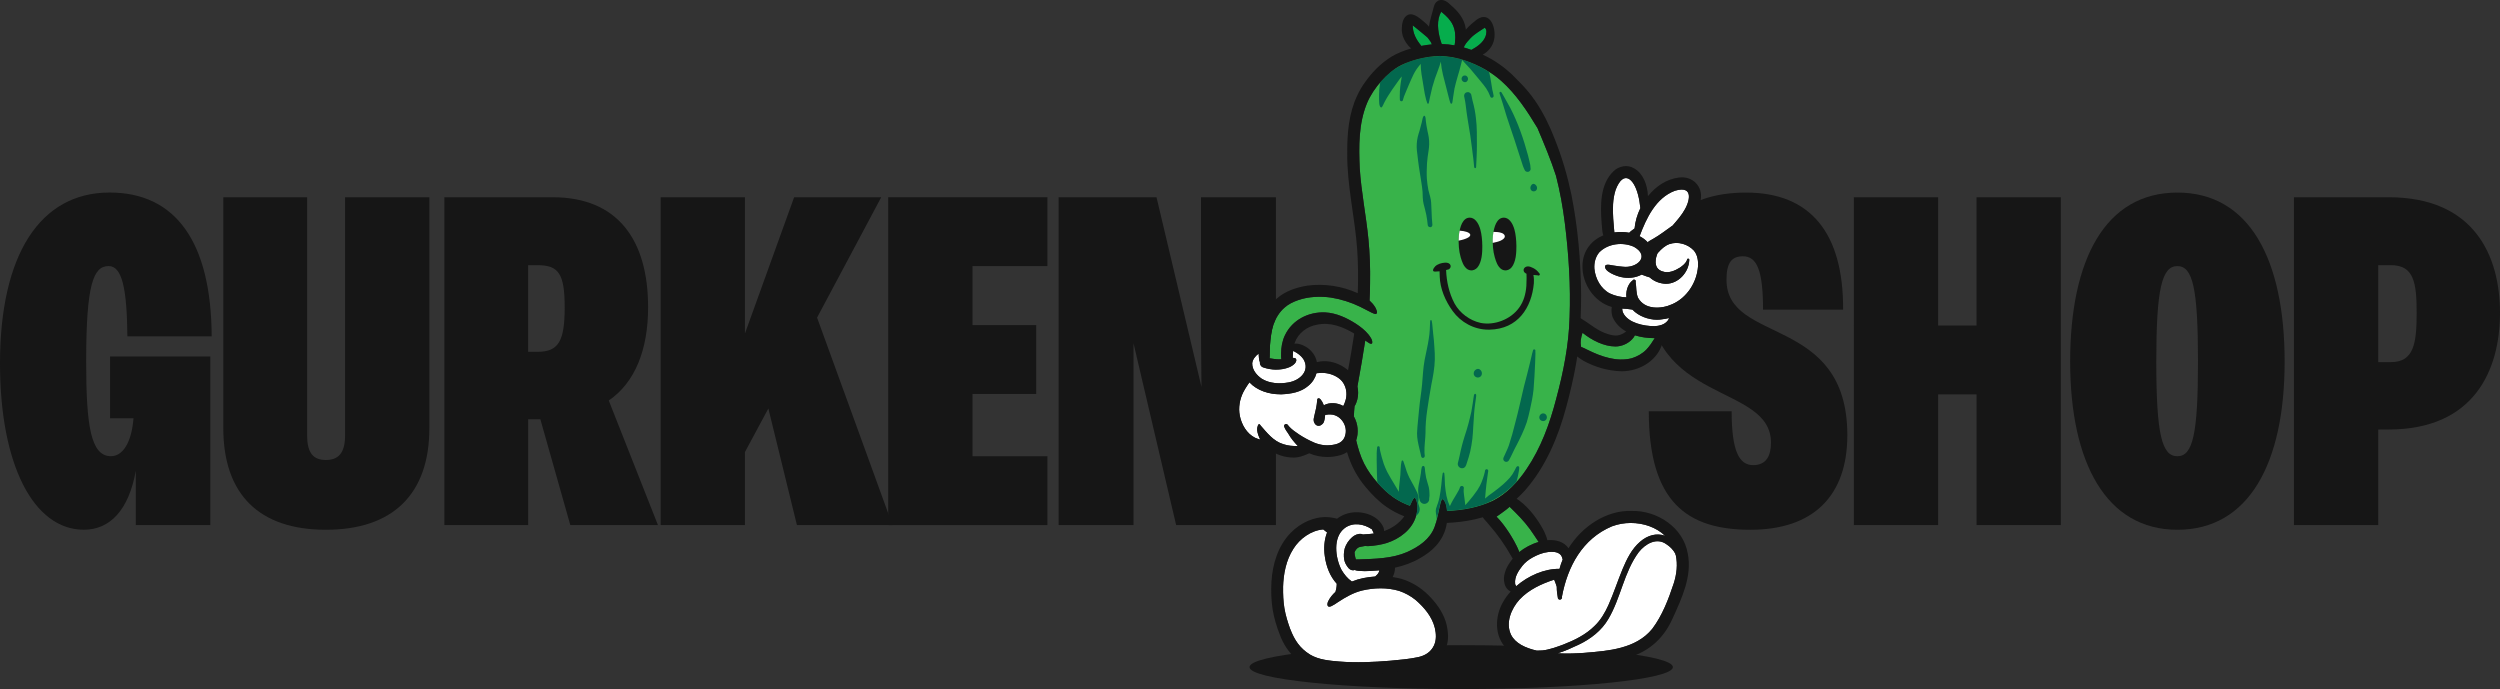 <svg viewBox="0 0 680.02 187.43" xmlns="http://www.w3.org/2000/svg" data-name="Layer 2" id="Layer_2">
  <rect x="0" y="0" width="680.02" height="187.43" fill="#333333" stroke="none"/>
  <defs>
    <style>
      .cls-1 {
        fill: #03684e;
      }

      .cls-2 {
        fill: #010101;
      }

      .cls-3 {
        fill: #e4d5d5;
      }

      .cls-4 {
        fill: #7cc243;
      }

      .cls-5 {
        fill: #fff;
      }

      .cls-6 {
        fill: #029448;
      }

      .cls-7 {
        fill: #7dc242;
      }

      .cls-8 {
        fill: #38b34a;
      }

      .cls-9 {
        fill: #06ad4c;
      }

      .cls-10 {
        fill: #161616;
      }
    </style>
  </defs>
  <g data-name="Layer 1" id="Layer_1-2">
    <g>
      <g>
        <path d="M29.94,113.78v-16.82h27.26v45.86h-20.26v-14.78c-1.91,10.7-7.01,16.05-14.14,16.05-13.63,0-22.8-17.58-22.8-45.22,0-29.68,10.95-46.5,29.81-46.5,17.84,0,27.64,13.25,27.77,39.11h-22.93c-.13-12.87-1.4-19.11-5.1-19.11-4.2,0-6.11,5.1-6.11,25.99,0,17.58,1.27,25.73,6.75,25.73,3.18,0,5.61-3.69,6.12-10.32h-6.37Z" class="cls-10"></path>
        <path d="M60.75,116.46v-62.8h22.8v64.84c0,4.84,1.78,6.62,5.09,6.62s5.22-1.78,5.22-6.62V53.65h22.93v62.8c0,17.96-9.94,27.65-28.15,27.65s-27.9-9.68-27.9-27.65Z" class="cls-10"></path>
        <path d="M155.13,142.83l-8.15-28.79h-3.31v28.79h-22.8V53.65h29.43c17.71,0,25.99,11.59,25.99,29.94,0,11.34-3.44,20.38-10.7,25.35l13.38,33.89h-23.82ZM143.66,72.13v23.57h2.55c5.73,0,7.39-2.93,7.39-12.1s-1.66-11.47-7.39-11.47h-2.55Z" class="cls-10"></path>
        <path d="M216.77,142.83l-7.77-31.72-6.37,11.85v19.87h-22.93V53.65h22.93v37.07l13.38-37.07h23.69l-17.45,32.74,20.51,56.43h-25.99Z" class="cls-10"></path>
        <path d="M284.91,72.38h-20.38v16.05h17.33v18.73h-17.33v16.94h20.38v18.73h-43.31V53.65h43.31v18.73Z" class="cls-10"></path>
        <path d="M326.68,53.65h20.38v89.17h-27.14l-11.59-49.43v49.43h-20.38V53.65h26.63l12.23,51.59-.13-14.39v-37.2Z" class="cls-10"></path>
      </g>
      <g>
        <path d="M448.47,111.87h22.55c0,10.83,2.04,14.65,5.86,14.65,3.57,0,4.84-2.55,4.84-6.11,0-16.31-33.5-10.19-33.5-42.04,0-16.56,9.3-25.99,26.75-25.99s26.49,10.96,26.37,31.85h-21.78c0-10.7-1.66-14.52-5.48-14.52-3.06,0-4.46,1.78-4.46,6.37,0,17.71,32.87,9.43,32.87,42.29,0,16.43-9.17,25.73-26.37,25.73s-27.64-7.52-27.64-32.23Z" class="cls-10"></path>
        <path d="M537.63,53.65h22.93v89.17h-22.93v-35.54h-10.44v35.54h-22.93V53.65h22.93v34.9h10.44v-34.9Z" class="cls-10"></path>
        <path d="M563.1,98.37c0-27.77,9.56-45.99,29.17-45.99s29.17,18.22,29.17,45.99-9.81,45.73-29.17,45.73-29.17-18.22-29.17-45.73ZM597.87,98.37c0-19.87-1.4-25.99-5.61-25.99s-5.73,6.12-5.73,25.99,1.53,25.73,5.73,25.73,5.61-5.99,5.61-25.73Z" class="cls-10"></path>
        <path d="M649.7,53.65c23.32,0,30.32,15.92,30.32,31.46s-7.01,31.72-30.32,31.72h-2.8v25.99h-22.93V53.65h25.73ZM650.34,98.5c6.25,0,7.01-5.1,7.01-13.38s-.76-12.99-7.01-12.99h-3.44v26.37h3.44Z" class="cls-10"></path>
      </g>
    </g>
    <g>
      <ellipse ry="5.97" rx="57.58" cy="181.46" cx="397.46" class="cls-10"></ellipse>
      <g>
        <g>
          <path d="M429.99,92.48c-.07.55-.05,1.11.05,1.66.02.08.03.16.05.24.6.19,1.16.51,1.73.78,3.65,1.81,7.91,3.34,12.02,2.29,1.49-.47,2.91-1.25,4-2.38.88-.94,1.59-2,2.26-3.1-.09,0-.18,0-.27,0-1.65,0-3.44-.23-5.12-.76-.1.2-.21.39-.34.56-1,1.37-2.65,2.25-4.33,2.44-.22.02-.43.03-.65.03-3.08,0-6.42-1.68-8.93-3.72-.22.64-.38,1.3-.47,1.97Z" class="cls-8"></path>
          <path d="M409.07,139.1c-.67.48-1.32.99-2.01,1.43,1.3,1.3,2.39,2.81,3.4,4.34.58.92,2.06,3.24,2.79,5.3,1.45-1.17,3.32-2.18,5.27-2.74-.78-1.16-1.53-2.34-2.35-3.48-1.62-2.23-3.57-4.18-5.54-6.09-.49.45-1.03.85-1.56,1.25Z" class="cls-8"></path>
          <path d="M398.41,12.37c-.1.18-.18.36-.26.54.7.2,1.39.42,2.07.67,1.58-.88,3.21-1.96,3.87-3.72.24-.68.44-1.85-.24-2.32-1.33.91-2.77,1.69-3.88,2.87-.57.61-1.14,1.22-1.56,1.95Z" class="cls-9"></path>
          <path d="M392.01,3.19c-1.29,2.32-.92,5.18-.23,7.64.11.39.24.77.38,1.15,1.17.02,2.34.15,3.49.35.05-.25.09-.5.12-.76.42-3.89-.73-6.02-3.76-8.38Z" class="cls-9"></path>
          <path d="M384.27,6.89c.02,2.13.92,3.83,2.23,5.45.03.05.06.1.1.15.96-.19,1.92-.33,2.89-.42-.13-.23-.25-.47-.34-.71-.26-.37-.54-.73-.79-1.09-1.16-1.36-2.7-2.29-4.09-3.38Z" class="cls-9"></path>
          <path d="M435.02,68.65c-1.02,1.2-1.42,2.84-1.32,4.39.25,2.74,1.74,5.51,4.25,6.8,1.39.65,2.92.99,4.45,1.04-.06-.52-.05-1.06.04-1.62.16-.96.54-1.89,1.21-2.61.13-.14.28-.24.42-.35.27-.52,1.07-.16.84.39.24,1.43.07,2.96.66,4.32,1.84,3.29,6.28,3.11,9.31,1.73,4-1.76,6.69-5.94,7-10.25.09-1.5-.11-3.16-1.13-4.34-1.63-1.76-4.33-2.55-6.63-1.77-1.24.43-2.21,1.36-3.08,2.32-.06.07-.12.14-.18.22-.06.14-.12.28-.17.42-.62,1.82-.61,3.83,1.53,4.49,1.64.6,3.4-.19,4.8-1.07.67-.49,1.37-1.02,1.76-1.77.13-.24.07-.67.46-.63.2.03.3.21.26.38,0,0,0,0,0,0-.13,3.32-2.95,6.45-6.35,6.45h-.03c-1.58-.05-3.22-.64-4.38-1.74-.57-.13-1.11-.36-1.66-.56-.18-.06-.36-.12-.54-.19-1.7.9-3.73,1.1-5.6.66-1.15-.23-4.96-1.59-4.26-3.16.48-.45,1.82.02,2.45.06.76.13,1.53.22,2.3.29,3.8.49,7.53-2.83,3.05-5.4-3.06-1.39-7.09-.93-9.49,1.51Z" class="cls-5"></path>
          <path d="M445.98,64.25c.83.42,1.59.97,2.23,1.67.19-.26.48-.41.76-.56.26-.15.52-.3.78-.44,1.73-1,3.33-2.21,4.95-3.38.08-.05.16-.1.25-.16.29-.34.59-.67.86-1,.65-.75,1.27-1.52,1.83-2.34,2-2.85,3.36-7.78-2.05-6.15-5.21,1.96-7.77,7.46-9.61,12.37Z" class="cls-5"></path>
          <path d="M439.46,51.67c-.83,2.53-.8,5.23-.65,7.85.06.98.17,1.95.24,2.92.04.26.06.52.06.78.71-.1,1.44-.14,2.17-.12.62.02,1.25.09,1.88.21.41-.46.96-.78,1.45-1.17.17-1.86.72-3.75,1.58-5.52-.14-1.22-.31-2.44-.63-3.62-1.15-4.44-3.96-6.93-6.11-1.34Z" class="cls-5"></path>
          <path d="M441.24,83.96c.04.43.09.85.28,1.19,1.33,2.72,5.67,3.58,8.44,3.58,1.32-.06,2.8-.38,3.65-1.48.19-.18.3-.44.37-.75-.6.15-1.21.27-1.83.34-.46.08-.94.12-1.42.12-2.44,0-5.05-1-6.69-2.73-.13-.02-.26-.04-.39-.07-.79-.13-1.6-.19-2.4-.22Z" class="cls-5"></path>
          <path d="M340.61,98.82c-.04,1.78,1.23,3.27,2.63,4.22,2.15,1.31,4.85,1.41,7.27.97,3.1-.53,5.93-3.18,4-6.36-.63-.9-1.52-1.57-2.49-2.06-.09-.04-.19-.08-.29-.12-.04.44-.06.89-.08,1.33-.01.18-.01.36-.01.54.34,0,.62.04.79.18.37.39.07,1-.23,1.34-.86.93-2.14,1.33-3.35,1.54-.55.09-1.11.14-1.67.14-1.24,0-2.49-.22-3.66-.63-.61-.24-.9-.87-.83-1.45-.06-.1-.1-.21-.13-.32-.12-.49-.15-1-.18-1.51,0-.15-.01-.31-.02-.46-.87.65-1.65,1.55-1.76,2.66Z" class="cls-5"></path>
          <path d="M338.19,106.65c-.99,1.97-1.38,4.24-.96,6.41.49,2.44,1.86,4.85,4.14,6.01.47.21.95.38,1.45.52-.1-.19-.19-.38-.28-.57-.35-.84-.69-1.76-.54-2.69.09-.28.16-1,.55-.94.13.02.25.13.27.27,1.82,2.05,3.48,4.31,6.23,5.15,1.29.44,2.63.55,3.97.51-.98-1.03-1.9-2.12-2.59-3.36-.44-.61-.87-1.23-1.13-1.93-.18-.56.63-.96.96-.48.63.83,1.45,1.5,2.32,2.08,1.16.86,2.41,1.57,3.7,2.21,1.66.88,3.52,1.43,5.41,1.26,2.07-.15,3.89-.74,4.3-3.02.52-2.52-1.44-5.28-4.07-5.34-.41-.04-.82.02-1.24.09-.08.01-.15.02-.23.03-.01.25-.04.5-.08.74-.11.71-.21,1.51-.89,1.91-.22.2-.51.31-.81.31-.11,0-.21-.01-.32-.04-.55-.14-.83-.67-.99-1.17-.14-.58.09-1.13.19-1.7.34-1.29.62-2.59.72-3.92,0-.12.01-.25.04-.37.05-.23.32-.34.53-.26.16.07.29.2.4.33.31.37.54.79.72,1.24.04.1.08.21.12.31,1.63-.89,3.69-.71,5.3.19.2-.42.4-.81.46-1.06.5-1.31.54-2.81.07-4.13,0,0,0,0-.01,0,0,0,0,0,0-.01-.26-.74-.68-1.42-1.27-1.97-1.23-1.1-2.86-1.7-4.5-1.82-.37-.06-.8-.02-1.24.02-.26.02-.53.05-.79.05-.36,1.32-1.12,2.54-2.24,3.44-1.96,1.72-4.68,2.19-7.21,2.3-.13,0-.27,0-.4,0-3.06,0-6.31-1-8.4-3.26-.21.33-.44.65-.66.97-.36.55-.7,1.11-1,1.69Z" class="cls-5"></path>
          <path d="M365.76,143.66c-3.29,2.48-2.55,8.09-.87,11.34.72,1.22,1.64,2.38,2.82,3.18,2-.82,4.17-1.22,6.34-1.37.39-.3.72-.66.96-1.09.08-.15.13-.36.18-.6-.26.03-.53.05-.79.07-1.06.08-2.13.16-3.2.16-.52,0-1.04-.02-1.56-.07-.39-.04-.81-.09-1.18-.25-.15.06-.3.09-.45.09-.58,0-1.12-.4-1.46-.93-.45-.59-.79-1.27-.92-2-.17-.98-.11-2.01.13-2.98.36-1.2,1.11-2.29,2.05-3.11.67-.56,1.54-.98,2.44-.87.14.02.33.05.45.15.31-.02.61-.05.92-.08.7-.03,1.39-.09,2.08-.19-.07-.17-.14-.33-.22-.47-.1-.23-.2-.45-.31-.67-2.22-1.49-5.11-2.01-7.41-.33Z" class="cls-5"></path>
          <path d="M349.02,159.71c-.03,1.91.05,3.82.35,5.7.32,1.95.92,3.86,1.59,5.71,1.14,2.99,2.62,5.22,5.38,6.94,2.36,1.4,5.19,1.65,7.87,1.88,4.67.37,9.36.17,14.03-.22,2.51-.24,5.04-.44,7.51-.97,1.9-.43,3.43-1.35,4.29-3.15.71-1.56.61-3.17.24-4.8-.75-3.06-2.88-5.57-5.21-7.59-1.34-1.09-2.87-1.93-4.5-2.48-3.28-.97-6.78-.87-10.09-.1-2.36.58-4.49,1.81-6.51,3.13-.58.39-1.15.8-1.79,1.1-1.25.6-1.32-.54-.86-1.4.47-.94,1.15-1.75,1.92-2.45,0-.02.01-.04.02-.06.08-.28.16-.55.21-.83.08-.44.13-.89.13-1.34-1.87-2.03-2.88-4.76-3.25-7.48-.33-2.21-.15-4.49.62-6.46-.29-.25-.59-.49-.9-.72-.05-.04-.09-.08-.14-.11-3.29.24-6.44,2.54-8.13,5.28-1.99,3.09-2.7,6.81-2.8,10.44Z" class="cls-5"></path>
          <path d="M414.13,153.85c-1.09,1.39-2.2,3.04-2.01,4.89.02.27.16.49.31.7,3.29-2.86,7.71-4.77,11.76-4.71.23-.86.52-1.7.87-2.54-.14-.49-.26-.99-.64-1.35-.86-.81-2.16-.79-3.27-.69-1.55.17-3.01.78-4.36,1.53-1,.56-1.93,1.28-2.66,2.18Z" class="cls-5"></path>
          <path d="M413.34,163.06c-2.27,2.5-3.88,6.37-2.31,9.62,1.16,2.29,3.86,3.59,7,4.3.51,0,1.02-.02,1.54-.05,1.94-.22,3.78-.92,5.6-1.58,3.06-1.18,6.18-2.71,8.54-5.06,1.68-1.59,2.87-3.62,3.81-5.72,1.42-3.19,2.5-6.53,3.83-9.75,1.15-2.73,2.49-5.51,4.78-7.47,2.05-1.79,4.53-2.44,6.79-1.61-2.41-2.33-5.88-3.49-9.33-3.49-1.77,0-3.53.31-5.14.92-8.01,3.38-12.04,10.91-13.58,19.12.2.71-.73,1.16-1.09.48-.21-1.05-.33-2.12-.33-3.19-.17-.63-.43-1.24-.67-1.84,0-.02-.02-.05-.03-.07-3.46,1.14-6.88,2.7-9.4,5.39Z" class="cls-5"></path>
          <path d="M423.66,177.71c2.73.14,5.33.02,7.19-.12,6.54-.53,14.15-1.07,18.59-6.56,2.74-3.65,4.39-8.01,5.82-12.31.8-2.49,1.13-5.19.56-7.75-.08-.08-.13-.2-.11-.35-.55-1.05-1.41-1.92-2.4-2.56-2.67-1.97-5.77-.13-7.56,2.13-4.02,5.41-4.86,12.42-8.26,18.17-1.83,3.16-4.84,5.47-8.1,7.01-1.85.87-3.76,1.74-5.73,2.34Z" class="cls-5"></path>
          <path d="M345.36,96.89c0,.19-.01.38-.03.58,1.06.19,2.13.31,3.2.25-.08-.49-.07-1.03-.06-1.51,0-1.73.29-3.48,1.05-5.04,2-4.18,6.4-6.4,10.94-6.2,3.03.16,5.86,1.48,8.39,3.1,1.27.83,2.48,1.78,3.43,2.96.46.63,1.11,1.45.97,2.28-.19.39-.65.12-.92-.04-.32-.21-.65-.43-.97-.65-.58,3.9-1.28,7.79-1.98,11.66-.04.28-.09.56-.14.83.25,1.16.25,2.37-.03,3.53-.16.65-.41,1.3-.76,1.88-.1.92-.16,1.84-.18,2.76,1.12,1.98,1.34,4.42.62,6.48.51,2.19,1.16,4.35,2.18,6.37.95,1.86,2.17,3.57,3.56,5.13,1.36,1.53,2.83,2.97,4.52,4.12,1.36.92,2.83,1.65,4.37,2.21.02-.04.04-.09.06-.13.15-.36.31-.71.48-1.05.15-.3.29-.64.53-.89.1-.16.35-.12.41.05.21.35.33.75.42,1.14.28,1.2.09,2.43-.23,3.6-1.03,3.7-4.43,6.22-7.94,7.37-1.62.5-3.32.76-5.01.86-.11,0-.22,0-.33,0-.2,0-.4,0-.6-.04-.73.15-1.53.25-1.78.4-.52.28-.89.81-1.09,1.36.03.52.12,1.04.26,1.54.03.12.08.25.13.37.04,0,.07,0,.11-.01.23,0,.25,0,.54,0,4.43-.16,9.09-.19,13.25-2,3.19-1.45,6.2-3.43,7.49-6.84.74-1.97,1.1-4.1,1.56-6.15.07-.42.19-.84.4-1.21.05-.17.3-.21.4-.09.52.53.74,1.28.88,2,.07.37.13.75.17,1.13,4.28-.18,8.59-.96,12.47-2.81,3.79-1.93,6.75-5.05,9.1-8.55,3.96-5.81,6.37-12.48,8.12-19.25,1.94-7.21,3.41-14.59,3.62-22.08.32-8.55-.23-17.1-1.29-25.6-.54-4.34-1.31-8.65-2.4-12.88-1.43-4.42-3.23-8.71-5.04-12.99-2.79-4.64-5.81-9.24-9.88-12.86-2.8-2.48-6.13-4.29-9.66-5.51-2.28-.78-4.67-1.26-7.08-1.26-.48,0-.95.02-1.43.06-3.11.28-6.2,1.07-9.02,2.42-2.1,1.06-3.89,2.64-5.45,4.38-1.55,1.79-2.91,3.76-3.83,5.94-2.32,5.58-2.26,11.77-2,17.71.41,6.5,1.74,12.9,2.37,19.38.38,3.91.51,7.85.44,11.78,0,1.63-.05,3.25-.14,4.87.57.51,1.08,1.09,1.49,1.74.25.42,1.03,1.89.09,1.93-.71-.16-1.34-.56-1.99-.88-.72-.35-1.43-.72-2.13-1.09-2.52-1.22-5.23-2.08-8-2.52-2.95-.39-6.03-.27-8.86.7-1.35.47-2.67,1.09-3.74,2.06-1.41,1.22-2.4,2.88-3.01,4.63-.58,1.81-.77,3.72-.93,5.6-.06.92-.05,1.99-.08,2.97Z" class="cls-8"></path>
          <path d="M389.07,61.82c.16-.02.32-.11.42-.24.11-.14.14-.3.13-.48-.04-.62-.1-1.24-.15-1.86,0,.01,0,.03,0,.04,0-.03,0-.07,0-.1,0,0,0,0,0,0-.03-.53-.06-1.05-.07-1.58-.02-.53-.06-1.06-.07-1.6-.02-.55-.04-1.1-.13-1.65-.1-.56-.25-1.12-.41-1.67-.1-.35-.19-.69-.27-1.04-.19-.99-.32-1.99-.4-3-.04-.71-.06-1.41-.04-2.12.02-.7.04-1.41.08-2.11.08-1.11.23-2.22.41-3.32.1-.63.17-1.27.18-1.91.01-.62-.03-1.24-.12-1.85-.07-.55-.21-1.09-.33-1.63-.04-.22-.08-.44-.12-.67-.04-.28-.11-.55-.16-.83-.08-.43-.14-.86-.18-1.29-.02-.21-.03-.41-.05-.62-.02-.21-.06-.42-.15-.61,0,0,0,0,0,0,0-.01,0-.02-.01-.03-.06-.2-.34-.22-.42-.03,0,0,0,.01-.01.02-.15.22-.21.46-.27.71-.06.29-.12.58-.18.86-.11.52-.27,1.03-.41,1.54-.07.27-.13.53-.21.8-.08.28-.17.55-.26.82-.37,1.19-.54,2.44-.52,3.68,0,.64.1,1.28.18,1.92.06.57.13,1.14.2,1.71.08.55.15,1.11.22,1.66.07.56.17,1.12.26,1.68.15.88.29,1.76.42,2.64.13.85.25,1.69.32,2.54.03.52.02,1.04.05,1.56.03.59.11,1.16.24,1.74.11.47.25.94.37,1.41.07.26.12.53.18.79.06.25.12.5.18.75.18.92.29,1.85.39,2.79.03.32.33.55.64.55.03,0,.05,0,.08,0Z" class="cls-1"></path>
          <path d="M389.47,59.19s0,.03,0,.05c0-.02,0-.03,0-.05Z" class="cls-6"></path>
          <path d="M387.13,124.53c.67-.13.32-.96.34-1.43-.07-1.78.24-3.55.28-5.32-.02-2.09.16-4.18.47-6.25.35-2.31.69-4.61,1.12-6.9.45-2.25.89-4.52.94-6.82.04-1.14-.04-2.28-.12-3.41-.06-1.18-.17-2.35-.31-3.52-.16-1.2-.18-2.43-.4-3.62-.03-.25-.44-.27-.44.04-.07,1.63-.09,3.27-.38,4.88-.27,1.91-.76,3.78-1.11,5.68-.42,2.2-.5,4.45-.7,6.68-.21,2.3-.62,4.58-.82,6.88-.16,2.15-.48,4.29-.55,6.45-.01,1.43.32,2.84.65,4.23.12.46.24.91.33,1.38.11.42.09,1.13.69,1.08Z" class="cls-1"></path>
          <path d="M398.26,127.21c.27-.16.44-.41.54-.7.05-.17.11-.34.17-.51.18-.52.34-1.04.5-1.56.16-.52.31-1.04.43-1.57.14-.6.25-1.2.35-1.8.1-.57.18-1.15.25-1.72.13-1.1.17-2.21.24-3.31,0,.02,0,.03,0,.05,0-.02,0-.04,0-.06v-.05s0,.03,0,.04c.04-.59.09-1.17.12-1.76.03-.62.07-1.24.11-1.85,0,.02,0,.04,0,.06.06-.9.17-1.8.29-2.69.06-.42.12-.84.18-1.27.03-.22.06-.45.08-.68.01-.19.06-.45-.07-.61-.09-.12-.28-.13-.38-.02-.12.13-.15.33-.18.5-.04.19-.06.38-.09.57-.06.43-.12.86-.18,1.29-.12.81-.24,1.62-.4,2.43,0-.02,0-.03.01-.05-.24,1.13-.54,2.24-.82,3.36-.28,1.11-.65,2.19-.99,3.28-.28.89-.55,1.8-.78,2.7-.12.45-.23.9-.33,1.35-.1.45-.19.89-.28,1.34-.07.32-.14.63-.22.95-.08.32-.15.65-.24.97-.18.61.21,1.27.82,1.44.1.03.2.04.31.04.21,0,.41-.05.59-.16Z" class="cls-1"></path>
          <path d="M400.74,116.03s0,0,0,0c0,0,0,0,0,0,0,0,0,0,0-.01Z" class="cls-6"></path>
          <path d="M402.66,102.47c.58-.44.55-1.35.03-1.83-.64-.72-1.74-.04-1.82.79-.16.97,1.02,1.64,1.79,1.03Z" class="cls-1"></path>
          <path d="M410.42,125.25c.74-1.3,1.3-2.7,2.02-4.02,0,0,0,.01,0,.02,1.08-2.09,2.12-4.21,2.87-6.44.34-1.07.57-2.18.83-3.27.42-1.85.81-3.71,1-5.6.2-2.4.32-4.8.43-7.2.02-.85.06-1.7.08-2.54,0-.24-.02-.48-.02-.72.08-.2-.07-.42-.27-.45-.21-.03-.38.14-.38.34-.06.23-.13.45-.19.67-.19.82-.38,1.65-.58,2.47-.53,2.2-1.09,4.39-1.67,6.58-.8,3.35-1.51,6.73-2.41,10.05-.49,2.02-1.05,4.02-1.7,5.99-.4,1.16-1,2.24-1.47,3.37-.36.94.9,1.6,1.46.73Z" class="cls-1"></path>
          <path d="M401.36,45.72c.19-.08.17-.35.17-.52.04-.83.08-1.66.12-2.5.12-2.28.08-4.57.06-6.85-.01-1.19-.09-2.38-.23-3.56-.17-1.67-.49-3.31-.94-4.92-.12-.53-.22-1.06-.34-1.59-.05-.25-.24-.47-.46-.59-.46-.28-1.1-.11-1.36.36-.26.42-.06.9.02,1.34.11.53.21,1.06.27,1.6.3,2.82.84,5.62,1.27,8.43.32,2.15.56,4.31.84,6.47.05.47.1.95.14,1.42.04.29-.02,1.04.43.92Z" class="cls-1"></path>
          <path d="M398.95,22.19c.76-.6.23-1.88-.75-1.63-.49.14-.79.71-.57,1.19.19.51.87.81,1.33.44Z" class="cls-1"></path>
          <path d="M415.73,46.74c.39-.11.69-.52.61-.93-.02-.1-.03-.2-.04-.29,0-.58-.17-1.14-.29-1.7-.12-.52-.25-1.04-.38-1.56-1.2-4.44-2.71-8.83-4.83-12.93-.53-1-1.09-1.99-1.66-2.96-.15-.25-.3-.5-.44-.76-.13-.21-.21-.47-.43-.6-.14-.08-.34-.01-.38.15-.05.25.07.49.15.73.27.81.53,1.63.77,2.44,1.23,4.38,2.87,8.64,4.2,12.99.41,1.3.85,2.59,1.26,3.89.1.37.33.68.45,1.03.14.39.61.59,1.01.49Z" class="cls-1"></path>
          <path d="M417.31,52.05c.89-.14,1.02-1.2.4-1.75-.41-.43-.93-.36-1.23.15-.48.71-.08,1.69.83,1.6Z" class="cls-1"></path>
          <path d="M422.62,108.97s0,.02,0,.02c0,0,0-.02,0-.02Z" class="cls-4"></path>
          <path d="M420.37,114.33c.67-.48.45-1.65-.35-1.85-.75-.23-1.5.56-1.28,1.31.17.69,1.08.99,1.63.54Z" class="cls-1"></path>
          <path d="M401.8,17.76s.05.02.08.04c0,0,0,0,0,0,1.09.52,2.14,1.11,3.16,1.74,0,0,0,0,0,0-1.04-.66-2.12-1.25-3.24-1.78Z" class="cls-7"></path>
          <path d="M391.83,15.23h0c.15,0,.29,0,.44.01,1.42.06,2.83.27,4.21.61-1.44-.35-2.91-.57-4.39-.61-.05,0-.09,0-.14,0-.02,0-.04,0-.06,0-.02,0-.04,0-.07,0h0Z" class="cls-7"></path>
          <path d="M395.61,24.11s0,0,0,0c0,.02,0,.05-.01.07,0,.01,0,.03,0,.04,0-.04.02-.08.02-.11Z" class="cls-7"></path>
          <path d="M390.14,15.28c-.34.03-.68.07-1.01.11.81-.09,1.63-.15,2.44-.17-.48,0-.95.02-1.43.06Z" class="cls-7"></path>
          <path d="M381.78,17.4s0,.02,0,.03c.38-.18.77-.35,1.16-.5,0,0-.01,0-.02,0-.06.02-.13.05-.19.07-.11.04-.22.09-.32.13-.03.01-.07.03-.1.04-.06.02-.11.05-.17.07-.05.02-.1.04-.16.07-.06.03-.12.05-.19.08Z" class="cls-7"></path>
          <path d="M381.12,17.71c-.97.49-1.87,1.08-2.72,1.76,1.05-.8,2.18-1.47,3.37-2.04.38-.18.77-.35,1.16-.5,0,0-.01,0-.02,0-.06.02-.13.05-.19.07-.11.04-.22.09-.32.13-.03.01-.07.03-.1.04-.06.02-.11.05-.17.07-.05.02-.1.04-.16.07-.06.03-.12.05-.19.08-.22.1-.44.2-.66.3Z" class="cls-7"></path>
          <path d="M403.48,137.26s.05-.02.07-.02c0,0,0,0,0,0,.06-.02.12-.04.18-.07.79-.28,1.57-.61,2.34-.97,2.41-1.23,4.49-2.95,6.29-4.93-2.4,2.59-5.22,4.58-8.63,5.9-.09.03-.17.07-.26.1Z" class="cls-7"></path>
          <path d="M393.05,131.65s0,.02,0,.03c0-.01,0-.02,0-.03Z" class="cls-7"></path>
          <path d="M381.7,125.45s0,0,0,0h0s0,0,0,0Z" class="cls-7"></path>
          <path d="M376.96,133.66c.69.63,1.42,1.21,2.19,1.74.44.29.89.57,1.34.83-1.26-.72-2.44-1.59-3.53-2.56Z" class="cls-7"></path>
          <path d="M374.6,130.7s0,.1,0,.15c0-.05,0-.1,0-.15Z" class="cls-7"></path>
          <path d="M374.59,130.64s0-.03,0-.05c0,.03,0,.07,0,.1,0-.02,0-.04,0-.05Z" class="cls-7"></path>
          <g>
            <path d="M388.21,28.07h0s0,0,0,.01c0,0,0,0,0-.01Z" class="cls-1"></path>
            <path d="M375.14,24.76c.06-.8.16-1.59.29-2.39.08-.1.16-.19.24-.29.84-.94,1.74-1.83,2.73-2.62,0,0,0,0,0,0,1.05-.8,2.18-1.47,3.37-2.04.38-.18.77-.35,1.16-.5,0,0,0,0,0,0,.01,0,.03-.01.04-.02.04-.01.08-.03.12-.04.06-.02.12-.05.19-.07,0,0,.01,0,.02,0,.1-.04.2-.07.31-.11.09-.03.18-.06.28-.1.05-.02.1-.03.15-.05.02,0,.03-.01.05-.02.06-.02.11-.04.17-.06.06-.02.13-.04.19-.06,0,0,0,0,.01,0,.06-.02.13-.04.19-.06.07-.02.14-.04.21-.06.01,0,.02,0,.03-.01.53-.15,1.06-.29,1.59-.41,0,0,0,0,0,0,.07-.02.15-.03.22-.05h0c.07-.01.13-.03.2-.04.02,0,.03,0,.05,0,.07-.01.14-.03.2-.04.08-.02.15-.03.23-.04.08-.01.15-.03.23-.04.08-.01.16-.03.25-.04.05,0,.11-.02.16-.03h0c.36-.06.72-.11,1.09-.16,0,0,0,0,0,0,.81-.09,1.63-.15,2.44-.17h0c.09,0,.17,0,.26,0,.15,0,.29,0,.44.01,1.42.06,2.83.27,4.21.61,0,0,.01,0,.02,0,.01,0,.02,0,.03,0,.35.09.71.18,1.06.29.04.01.08.03.13.04h0c.31.09.62.19.93.3,1.07.37,2.13.8,3.16,1.28.03.01.05.02.08.04,0,0,0,0,0,0,1.09.52,2.14,1.11,3.16,1.74,0,.03.02.06.02.09.11.42.21.85.3,1.28.24,1.13.34,2.29.56,3.43.06.29.14.59.21.88.06.26.13.53.16.8,0-.02,0-.04-.01-.05,0-.01,0-.03-.01-.04.1.31-.1.65-.45.65-.24,0-.41-.16-.46-.37,0,0,0,0,0,0-.01-.05-.02-.1-.01-.16,0,.01,0,.03,0,.04,0,.03,0,.07.01.1,0,0,0,.01,0,.02,0,0,0,0,0-.01,0,0,0,.01,0,.02,0-.01,0-.02,0-.03-.15-.39-.33-.77-.51-1.15-.18-.35-.39-.68-.6-1.02-.05-.07-.1-.14-.15-.21-.31-.45-.66-.87-1-1.29-.36-.45-.73-.89-1.1-1.34-.7-.83-1.38-1.68-2.09-2.5-.01-.01-.03-.03-.04-.04-.52-.57-1.05-1.13-1.58-1.7-.19-.21-.4-.42-.57-.65,0,0,0,0,0,0-.11.44-.22.89-.33,1.33-.1.39-.2.78-.31,1.17-.04.16-.09.33-.13.49-.14.52-.3,1.04-.46,1.57-.32,1.08-.61,2.17-.86,3.27,0,0,0,0,0,0,0,0,0,0,0,0,0,0,0,.01,0,.02,0,.02,0,.03,0,.05,0,.02,0,.04-.01.06,0,.05-.02.09-.03.14-.13.67-.23,1.35-.32,2.03-.04.31-.08.63-.13.94-.02.15-.05.3-.08.45-.02.09-.03.19-.09.27-.04.08-.12.12-.2.12s-.16-.04-.2-.12c-.04-.05-.06-.12-.08-.18-.03-.1-.07-.2-.1-.3-.06-.2-.13-.4-.18-.6-.3-1.09-.55-2.2-.84-3.3-.29-1.09-.58-2.18-.84-3.27-.01-.06-.03-.12-.04-.17-.27-1.14-.47-2.29-.56-3.45,0-.02,0-.04,0-.07-.11.41-.23.81-.37,1.21-.37,1.12-.82,2.21-1.21,3.32-.03.09-.06.18-.09.27-.24.74-.47,1.48-.67,2.23-.23.89-.43,1.78-.62,2.68,0,0,0,0,0,0-.1.5-.2,1.01-.31,1.51,0,0,0,.02,0,.03,0,.13-.11.21-.22.21-.08,0-.17-.04-.2-.14-.12-.33-.23-.66-.33-1.01-.27-1-.45-2.02-.61-3.05-.02-.13-.04-.26-.06-.4-.18-1.13-.39-2.25-.56-3.39-.14-.94-.23-1.89-.23-2.84-.4.47-.78.95-1.13,1.45-.29.44-.55.89-.79,1.35-.47.97-.91,1.96-1.33,2.95-.23.53-.45,1.06-.67,1.59-.21.49-.42.98-.61,1.48,0,0,0,0,0,0-.1.29-.2.59-.27.89.01.24-.2.45-.44.45-.02,0-.04,0-.06,0-.24-.03-.43-.29-.37-.53,0-.15-.02-.29-.02-.44,0-.2,0-.39,0-.59,0-.39.02-.79.03-1.18.03-.82.15-1.63.26-2.43.08-.53.16-1.05.25-1.58-.16.19-.32.39-.48.59-.27.35-.52.71-.77,1.07-.47.67-.95,1.34-1.42,2.01-.73,1.09-1.45,2.2-2.05,3.37-.13.26-.24.51-.37.77-.06.13-.13.25-.2.37-.06.1-.12.19-.22.24-.03.02-.07.02-.1.02-.15,0-.26-.18-.32-.3-.09-.2-.15-.42-.18-.63-.07-.57-.06-1.15-.07-1.73,0-.61,0-1.21.05-1.82Z" class="cls-1"></path>
          </g>
          <path d="M460.43,73.45s0,.04-.01.06c0-.02,0-.04.01-.06Z" class="cls-3"></path>
          <path d="M407.08,32.54s.04-.07.07-.1" class="cls-5"></path>
          <path d="M370.69,91.24s0,0,0,0t0,0Z" class="cls-2"></path>
          <path d="M370.69,91.24s0,0,0,0c0,0,0,0,0,0Z" class="cls-2"></path>
          <path d="M370.54,91.11s0,0,0,0c0,0,0,0,0,0Z" class="cls-2"></path>
          <path d="M370.54,91.11s0,0,0,0c0,0,0,0,0,0Z" class="cls-2"></path>
          <path d="M366.46,110.17s0,0,0,0c0,0,0,0,0,0Z" class="cls-2"></path>
          <path d="M366.58,109.93s0,0,0,0c0,0,0,0,0,0Z" class="cls-2"></path>
          <path d="M366.59,109.91s0,0,0,0c0,0,0,0,0,0Z" class="cls-2"></path>
          <path d="M366.59,109.91s0,0,0,0c0,0,0,0,0,0Z" class="cls-2"></path>
          <path d="M370.52,91.1s0,0,0,0c0,0,0,0,0,0Z" class="cls-2"></path>
          <path d="M366.58,109.93h0s0,0,0,0c0,0,0,0,0,0Z" class="cls-2"></path>
          <path d="M366.58,109.92s0,0,0,0c0,0,0,0,0,0Z" class="cls-2"></path>
          <path d="M366.58,109.92h0s0,0,0,0c0,0,0,0,0,0Z" class="cls-2"></path>
          <path d="M448.97,65.35c.26-.15.52-.3.78-.44,1.73-1,3.33-2.21,4.95-3.38.08-.05.16-.1.25-.16.29-.34.59-.67.86-1,.65-.75,1.27-1.52,1.83-2.34,2-2.85,3.36-7.78-2.05-6.15-5.21,1.96-7.77,7.46-9.61,12.37.83.42,1.59.97,2.23,1.67.19-.26.48-.41.76-.56ZM449.96,88.73c1.32-.06,2.8-.38,3.65-1.48.19-.18.3-.44.37-.75-.6.15-1.21.27-1.83.34-.46.08-.94.12-1.42.12-2.44,0-5.05-1-6.69-2.73-.13-.02-.26-.04-.39-.07-.79-.13-1.6-.19-2.4-.22.04.43.09.85.28,1.19,1.33,2.72,5.67,3.58,8.44,3.58ZM439.06,62.44c.04.26.06.52.06.78.71-.1,1.44-.14,2.17-.12.62.02,1.25.09,1.88.21.41-.46.96-.78,1.45-1.17.17-1.86.72-3.75,1.58-5.52-.14-1.22-.31-2.44-.63-3.62-1.15-4.44-3.96-6.93-6.11-1.34-.83,2.53-.8,5.23-.65,7.85.06.98.17,1.95.24,2.92ZM437.94,79.84c1.39.65,2.92.99,4.45,1.04-.06-.52-.05-1.06.04-1.62.16-.96.54-1.89,1.21-2.61.13-.14.28-.24.42-.35.27-.52,1.07-.16.84.39.24,1.43.07,2.96.66,4.32,1.84,3.29,6.28,3.11,9.31,1.73,4-1.76,6.69-5.94,7-10.25.09-1.5-.11-3.16-1.13-4.34-1.63-1.76-4.33-2.55-6.63-1.77-1.24.43-2.21,1.36-3.08,2.32-.06.07-.12.14-.18.22-.06.14-.12.28-.17.42-.62,1.82-.61,3.83,1.53,4.49,1.64.6,3.4-.19,4.8-1.07.67-.49,1.37-1.02,1.76-1.77.13-.24.07-.67.46-.63.2.03.3.21.26.38,0,0,0,0,0,0-.13,3.32-2.95,6.45-6.35,6.45h-.03c-1.58-.05-3.22-.64-4.38-1.74-.57-.13-1.11-.36-1.66-.56-.18-.06-.36-.12-.54-.19-1.7.9-3.73,1.1-5.6.66-1.15-.23-4.96-1.59-4.26-3.16.48-.45,1.82.02,2.45.06.76.13,1.53.22,2.3.29,3.8.49,7.53-2.83,3.05-5.4-3.06-1.39-7.09-.93-9.49,1.51-1.02,1.2-1.42,2.84-1.32,4.39.25,2.74,1.74,5.51,4.25,6.8ZM430.09,94.38c.6.19,1.16.51,1.73.78,3.65,1.81,7.91,3.34,12.02,2.29,1.49-.47,2.91-1.25,4-2.38.88-.94,1.59-2,2.26-3.1-.09,0-.18,0-.27,0-1.65,0-3.44-.23-5.12-.76-.1.2-.21.39-.34.56-1,1.37-2.65,2.25-4.33,2.44-.22.02-.43.03-.65.03-3.08,0-6.42-1.68-8.93-3.72-.22.64-.38,1.3-.47,1.97-.07.55-.05,1.11.05,1.66.02.08.03.16.05.24ZM449.44,171.03c2.74-3.65,4.39-8.01,5.82-12.31.8-2.49,1.13-5.19.56-7.75-.08-.08-.13-.2-.11-.35-.55-1.05-1.41-1.92-2.4-2.56-2.67-1.97-5.77-.13-7.56,2.13-4.02,5.41-4.86,12.42-8.26,18.17-1.83,3.16-4.84,5.47-8.1,7.01-1.85.87-3.76,1.74-5.73,2.34,2.73.14,5.33.02,7.19-.12,6.54-.53,14.15-1.07,18.59-6.56ZM412.44,159.44c3.29-2.86,7.71-4.77,11.76-4.71.23-.86.52-1.7.87-2.54-.14-.49-.26-.99-.64-1.35-.86-.81-2.16-.79-3.27-.69-1.55.17-3.01.78-4.36,1.53-1,.56-1.93,1.28-2.66,2.18-1.09,1.39-2.2,3.04-2.01,4.89.02.27.16.49.31.7ZM418.02,176.98c.51,0,1.02-.02,1.54-.05,1.94-.22,3.78-.92,5.6-1.58,3.06-1.18,6.18-2.71,8.54-5.06,1.68-1.59,2.87-3.62,3.81-5.72,1.42-3.19,2.5-6.53,3.83-9.75,1.15-2.73,2.49-5.51,4.78-7.47,2.05-1.79,4.53-2.44,6.79-1.61-2.41-2.33-5.88-3.49-9.33-3.49-1.77,0-3.53.31-5.14.92-8.01,3.38-12.04,10.91-13.58,19.12.2.71-.73,1.16-1.09.48-.21-1.05-.33-2.12-.33-3.19-.17-.63-.43-1.24-.67-1.84,0-.02-.02-.05-.03-.07-3.46,1.14-6.88,2.7-9.4,5.39-2.27,2.5-3.88,6.37-2.31,9.62,1.16,2.29,3.86,3.59,7,4.3ZM410.46,144.86c.58.92,2.06,3.24,2.79,5.3,1.45-1.17,3.32-2.18,5.27-2.74-.78-1.16-1.53-2.34-2.35-3.48-1.62-2.23-3.57-4.18-5.54-6.09-.49.45-1.03.85-1.56,1.25-.67.48-1.32.99-2.01,1.43,1.3,1.3,2.39,2.81,3.4,4.34ZM400.22,13.58c1.58-.88,3.21-1.96,3.87-3.72.24-.68.44-1.85-.24-2.32-1.33.91-2.77,1.69-3.88,2.87-.57.61-1.14,1.22-1.56,1.95-.1.18-.18.36-.26.54.7.2,1.39.42,2.07.67ZM392.16,11.98c1.17.02,2.34.15,3.49.35.05-.25.09-.5.12-.76.42-3.89-.73-6.02-3.76-8.38-1.29,2.32-.92,5.18-.23,7.64.11.39.24.77.38,1.15ZM384.27,6.89c.02,2.13.92,3.83,2.23,5.45.03.05.06.1.1.15.96-.19,1.92-.33,2.89-.42-.13-.23-.25-.47-.34-.71-.26-.37-.54-.73-.79-1.09M367.72,158.19c2-.82,4.17-1.22,6.34-1.37.39-.3.72-.66.96-1.09.08-.15.13-.36.18-.6-.26.03-.53.05-.79.07-1.06.08-2.13.16-3.2.16-.52,0-1.04-.02-1.56-.07-.39-.04-.81-.09-1.18-.25-.15.06-.3.09-.45.09-.58,0-1.12-.4-1.46-.93-.45-.59-.79-1.27-.92-2-.17-.98-.11-2.01.13-2.98.36-1.2,1.11-2.29,2.05-3.11.67-.56,1.54-.98,2.44-.87.14.02.33.05.45.15.31-.02.61-.05.92-.08.7-.03,1.39-.09,2.08-.19-.07-.17-.14-.33-.22-.47-.1-.23-.2-.45-.31-.67-2.22-1.49-5.11-2.01-7.41-.33-3.29,2.48-2.55,8.09-.87,11.34.72,1.22,1.64,2.38,2.82,3.18ZM356.6,95.42c.86.88,1.39,1.95,1.61,3.07.66-.17,1.37-.23,1.87-.25,2.27-.04,4.52.81,6.29,2.21.11.08.21.17.31.26.55-3.1,1.13-6.2,1.58-9.32.03-.22.06-.45.09-.67-3.1-1.82-6.46-3.17-10.09-2.4-2.73.45-5.19,2.33-6.11,4.97-.02.06-.04.12-.06.18,1.58-.18,3.53.92,4.5,1.95ZM350.97,171.12c1.14,2.99,2.62,5.22,5.38,6.94,2.36,1.4,5.19,1.65,7.87,1.88,4.67.37,9.36.17,14.03-.22,2.51-.24,5.04-.44,7.51-.97,1.9-.43,3.43-1.35,4.29-3.15.71-1.56.61-3.17.24-4.8-.75-3.06-2.88-5.57-5.21-7.59-1.34-1.09-2.87-1.93-4.5-2.48-3.28-.97-6.78-.87-10.09-.1-2.36.58-4.49,1.81-6.51,3.13-.58.39-1.15.8-1.79,1.1-1.25.6-1.32-.54-.86-1.4.47-.94,1.15-1.75,1.92-2.45,0-.02.01-.04.02-.06.08-.28.16-.55.21-.83.08-.44.13-.89.13-1.34-1.87-2.03-2.88-4.76-3.25-7.48-.33-2.21-.15-4.49.62-6.46-.29-.25-.59-.49-.9-.72-.05-.04-.09-.08-.14-.11-3.29.24-6.44,2.54-8.13,5.28-1.99,3.09-2.7,6.81-2.8,10.44-.03,1.91.05,3.82.35,5.7.32,1.95.92,3.86,1.59,5.71ZM348.53,97.73c-.08-.49-.07-1.03-.06-1.51,0-1.73.29-3.48,1.05-5.04,2-4.18,6.4-6.4,10.94-6.2,3.03.16,5.86,1.48,8.39,3.1,1.27.83,2.48,1.78,3.43,2.96.46.63,1.11,1.45.97,2.28-.19.39-.65.12-.92-.04-.32-.21-.65-.43-.97-.65-.58,3.9-1.28,7.79-1.98,11.66-.04.28-.09.56-.14.83.25,1.16.25,2.37-.03,3.53-.16.65-.41,1.3-.76,1.88-.1.92-.16,1.84-.18,2.76,1.12,1.98,1.34,4.42.62,6.48.51,2.19,1.16,4.35,2.18,6.37.95,1.86,2.17,3.57,3.56,5.13,1.36,1.53,2.83,2.97,4.52,4.12,1.36.92,2.83,1.65,4.37,2.21.02-.04.04-.09.06-.13.15-.36.31-.71.48-1.05.15-.3.29-.64.53-.89.1-.16.35-.12.41.05.21.35.33.75.42,1.14.28,1.2.09,2.43-.23,3.6-1.03,3.7-4.43,6.22-7.94,7.37-1.62.5-3.32.76-5.01.86-.11,0-.22,0-.33,0-.2,0-.4,0-.6-.04-.73.15-1.53.25-1.78.4-.52.28-.89.81-1.09,1.36.03.52.12,1.04.26,1.54.03.12.08.25.13.37.04,0,.07,0,.11-.01.23,0,.25,0,.54,0,4.43-.16,9.09-.19,13.25-2,3.19-1.45,6.2-3.43,7.49-6.84.74-1.97,1.1-4.1,1.56-6.15.07-.42.19-.84.4-1.21.05-.17.3-.21.4-.09.52.53.74,1.28.88,2,.07.37.13.75.17,1.13,4.28-.18,8.59-.96,12.47-2.81,3.79-1.93,6.75-5.05,9.1-8.55,3.96-5.81,6.37-12.48,8.12-19.25,1.94-7.21,3.41-14.59,3.62-22.08.32-8.55-.23-17.1-1.29-25.6-.54-4.34-1.31-8.65-2.4-12.88-1.43-4.42-3.23-8.71-5.04-12.99-2.79-4.64-5.81-9.24-9.88-12.86-2.8-2.48-6.13-4.29-9.66-5.51-2.28-.78-4.67-1.26-7.08-1.26-.48,0-.95.02-1.43.06-3.11.28-6.2,1.07-9.02,2.42-2.1,1.06-3.89,2.64-5.45,4.38-1.55,1.79-2.91,3.76-3.83,5.94-2.32,5.58-2.26,11.77-2,17.71.41,6.5,1.74,12.9,2.37,19.38.38,3.91.51,7.85.44,11.78,0,1.63-.05,3.25-.14,4.87.57.51,1.08,1.09,1.49,1.74.25.42,1.03,1.89.09,1.93-.71-.16-1.34-.56-1.99-.88-.72-.35-1.43-.72-2.13-1.09-2.52-1.22-5.23-2.08-8-2.52-2.95-.39-6.03-.27-8.86.7-1.35.47-2.67,1.09-3.74,2.06-1.41,1.22-2.4,2.88-3.01,4.63-.58,1.81-.77,3.72-.93,5.6-.06.92-.05,1.99-.08,2.97,0,.19-.01.38-.03.58,1.06.19,2.13.31,3.2.25ZM350.52,104.01c3.1-.53,5.93-3.18,4-6.36-.63-.9-1.52-1.57-2.49-2.06-.09-.04-.19-.08-.29-.12-.04.44-.06.89-.08,1.33-.01.18-.01.36-.01.54.34,0,.62.04.79.18.37.39.07,1-.23,1.34-.86.93-2.14,1.33-3.35,1.54-.55.09-1.11.14-1.67.14-1.24,0-2.49-.22-3.66-.63-.61-.24-.9-.87-.83-1.45-.06-.1-.1-.21-.13-.32-.12-.49-.15-1-.18-1.51,0-.15-.01-.31-.02-.46-.87.65-1.65,1.55-1.76,2.66-.04,1.78,1.23,3.27,2.63,4.22,2.15,1.31,4.85,1.41,7.27.97ZM341.37,119.07c.47.21.95.38,1.45.52-.1-.19-.19-.38-.28-.57-.35-.84-.69-1.76-.54-2.69.09-.28.16-1,.55-.94.13.02.25.13.27.27,1.82,2.05,3.48,4.31,6.23,5.15,1.29.44,2.63.55,3.97.51-.98-1.03-1.9-2.12-2.59-3.36-.44-.61-.87-1.23-1.13-1.93-.18-.56.63-.96.96-.48.63.83,1.45,1.5,2.32,2.08,1.16.86,2.41,1.57,3.7,2.21,1.66.88,3.52,1.43,5.41,1.26,2.07-.15,3.89-.74,4.3-3.02.52-2.52-1.44-5.28-4.07-5.34-.41-.04-.82.02-1.24.09-.08.01-.15.02-.23.03-.01.25-.04.5-.08.74-.11.71-.21,1.51-.89,1.91-.22.2-.51.31-.81.31-.11,0-.21-.01-.32-.04-.55-.14-.83-.67-.99-1.17-.14-.58.09-1.13.19-1.7.34-1.29.62-2.59.72-3.92,0-.12.01-.25.04-.37.05-.23.32-.34.53-.26.16.07.29.2.4.33.31.37.54.79.72,1.24.04.1.08.21.12.31,1.63-.89,3.69-.71,5.3.19.2-.42.4-.81.46-1.06.5-1.31.54-2.81.07-4.13,0,0,0,0-.01,0,0,0,0,0,0-.01-.26-.74-.68-1.42-1.27-1.97-1.23-1.1-2.86-1.7-4.5-1.82-.37-.06-.8-.02-1.24.02-.26.02-.53.05-.79.05-.36,1.32-1.12,2.54-2.24,3.44-1.96,1.72-4.68,2.19-7.21,2.3-.13,0-.27,0-.4,0-3.06,0-6.31-1-8.4-3.26-.21.33-.44.65-.66.97-.36.55-.7,1.11-1,1.69-.99,1.97-1.38,4.24-.96,6.41.49,2.44,1.86,4.85,4.14,6.01ZM338.58,102.15c-.55-1.06-.89-2.25-.92-3.44,0-2.61,2-5.29,4.67-5.45.03-1.43.16-2.85.48-4.25.63-2.99,2.16-5.85,4.51-7.83,2.3-2.01,5.33-3.02,8.31-3.49,4.64-.61,9.43.12,13.69,2.06.15-3.9.11-7.81-.14-11.71-.61-8.86-2.82-17.57-2.72-26.48-.03-5.3.42-10.75,2.73-15.6.59-1.25,1.26-2.46,2.09-3.56,1.94-2.77,4.37-5.25,7.27-7.02,1.65-.98,3.46-1.66,5.3-2.21-.56-.47-1.05-1.04-1.44-1.64-.71-1.08-1.16-2.35-1.11-3.65.02-1.42.29-3.26,1.76-3.88,1.65-.58,3.43,1.27,4.63,2.22.36.31.69.66,1,1.02.22-1.67.79-3.27,1.19-4.9.18-.67.35-1.42.92-1.88,1.23-1.05,2.75-.18,3.69.81,1.99,1.66,3.79,3.75,4.19,6.4.02.13.03.26.04.39.9-1.06,2.03-1.99,3.01-2.76,3.69-2.5,5.3,2.48,4.69,5.41-.33,1.77-1.53,3.31-3.1,4.15.8.38,1.59.79,2.36,1.22,2.67,1.55,5.08,3.52,7.18,5.78,1.73,1.7,3.33,3.55,4.71,5.55,2.22,3.25,3.95,6.81,5.36,10.47,1.93,4.83,3.4,9.84,4.48,14.93,1.79,8.98,2.59,18.15,2.67,27.29,0,2.14-.04,4.28-.13,6.42.09.07.17.14.26.21,1.6.95,3.05,2.16,4.68,3.07.97.56,2.03.96,3.11,1.26.41.12,1.07.21,1.53.21.78,0,1.51-.28,2.18-.67.21-.13.42-.28.61-.44-1.61-.9-2.94-2.19-3.69-3.93-.24-.65-.38-1.77-.22-2.73-4.75-1.34-8.1-6.28-7.97-11.28.1-4.04,2.45-6.85,5.68-8.22-.39-.94-.32-2.33-.46-3.23-.36-4.83-.5-10.62,3.26-14.23,1.45-1.37,3.8-1.86,5.55-.75,2.48,1.34,3.69,4.56,3.78,7.57,2.14-2.68,5.07-4.65,8.4-5.06,3.67-.53,6.63,2.38,5.96,6.07-.43,3.03-2.24,5.63-4.19,7.91-.2.23-.39.46-.59.67,1.39.27,2.73.83,3.87,1.66,3.73,2.44,4.03,7.42,2.86,11.35-1.23,4.17-4.16,7.7-7.99,9.55.48,1.34.13,2.93-.81,4.01-.82,1.01-1.97,1.66-3.21,2.03-.04.89-.37,1.84-.63,2.61-1.66,4.31-6.28,6.83-10.77,6.83-.03,0-.07,0-.1,0-3.6-.09-7.18-1.11-10.33-2.85-.57-.36-1.18-.72-1.7-1.17-.1.7-.21,1.39-.33,2.08-.69,3.89-1.6,7.74-2.63,11.55-2.19,8.22-5.58,16.33-11.24,22.79-.72.79-1.47,1.56-2.28,2.28.23.16.46.32.7.47,2.83,2.1,5.2,5.33,6.8,8.45.26.59.68,1.49.85,2.34,1.14-.09,2.27,0,3.31.36.97.34,1.88.98,2.44,1.84,3.67-5.92,10.28-10.39,17.18-10.15,6.99-.16,14.1,4.52,15.28,11.67,1.18,6.07-1.61,12.01-4.07,17.42-4.95,11.28-15.34,12.27-26.27,12.87-.77.03-1.59.05-2.46.05-5.58,0-12.84-.84-16.44-4.52-3.47-3.32-3.29-8.85-.98-12.78.55-.98,1.24-1.91,2.03-2.79-.31-.15-.59-.37-.81-.57-.41-.39-.67-.93-.83-1.47-.29-1.04-.26-2.15.1-3.18.22-.76.55-1.49.98-2.15.35-.54.71-1.08,1.11-1.58-.1-.19-.19-.36-.28-.48-1.76-3.15-3.84-6.13-6.24-8.83-.5-.67-1.16-1.24-1.61-1.94-2.66.79-5.43,1.24-8.19,1.44-.53.05-1.06.08-1.59.1-.05.32-.11.65-.18.97-.44,1.94-1.42,3.74-2.74,5.22-1.22,1.38-2.74,2.46-4.33,3.37-2.13,1.25-4.45,2.08-6.85,2.62,0,.87-.22,1.76-.64,2.53.21.03.41.07.62.11,1.2.21,2.39.52,3.51,1.02,2.34,1,4.43,2.51,6.16,4.38,2,2.08,3.81,4.8,4.43,7.68.25,1.22.42,2.48.32,3.73-.31,3.5-2.5,6.38-5.82,7.57-1.71.63-3.98.89-5.87,1.11-3.47.39-6.95.65-10.44.77-.66.02-1.31.03-1.97.03-1.72,0-3.45-.06-5.17-.17-1.78-.11-3.56-.28-5.31-.66-5.26-.96-9.31-4.88-11.13-9.82-.89-2.26-1.6-4.61-1.99-7.01-.37-2.45-.45-4.93-.31-7.4.29-4.85,1.8-9.84,5.26-13.38,2.59-2.63,6.22-4.42,9.96-4.25.55.02,1.1.11,1.64.21.32.07.67.12.99.22.82-.64,1.8-1.15,2.95-1.46,3.46-.93,8.15.31,9.67,3.82.1.25.17.62.18,1,2.18-.76,4.16-2.13,5.49-4.01-1.68-.65-3.28-1.48-4.78-2.52-2.12-1.46-3.94-3.3-5.59-5.26-2.41-2.8-4.18-6.12-5.2-9.67-.54.35-1.14.63-1.83.82-1.13.33-2.33.5-3.52.5-1.7,0-3.4-.34-4.94-1.01-.24.13-.5.24-.74.32-1.06.46-2.17.81-3.33.85-.05,0-.1,0-.15,0-2.39,0-4.88-.79-6.77-2.28-.65.35-1.49.42-2.2.46-4.91-.13-8.32-5.1-8.94-9.6-.54-3.8.75-8.07,3.83-10.49.25-.18.51-.34.8-.45Z" class="cls-10"></path>
        </g>
        <g>
          <path d="M390.37,72.49c-.39.36-1.04,1.39-.05,1.39,0,0,.02,0,.02,0,.41,0,.82-.03,1.23-.08,0,.45.06.9.04,1.33.1,3.4,1.51,6.69,3.53,9.48,2.18,3.03,5.8,5.06,9.72,5.06.09,0,.18,0,.27,0,7.77-.13,11.49-6.01,12.09-12.6.03-.48.06-1.46-.12-2.28.38.02.76.04,1.13.1.08.04.17.07.25.07.09,0,.18-.03.26-.1.17-.15.14-.42-.06-.54-.15-.18-.28-.38-.45-.54-.44-.46-.98-.82-1.59-1.05-1.98-.99-3.03,1.07-1.42,1.73-.02.45.05.94.02,1.27,0,.69-.02,1.39-.06,2.08-.16,2.09-.7,4.16-1.97,5.89-2.3,3.2-6.68,4.86-10.44,4.14-3.05-.67-5.69-2.7-7.12-5.28-1.5-2.83-2.18-5.98-2.3-9.12.06-.01.13-.03.19-.04.28-.06.57-.11.77-.32.34-.31.39-.87.08-1.21-.3-.36-.81-.43-1.28-.43-1.01.06-2.06.35-2.77,1.05Z" class="cls-10"></path>
          <g>
            <path d="M396.81,64.24c-.08,1.02-.06,2.03.02,3.05.08.91.24,1.82.49,2.7.09.33.2.65.31.97.09.26.2.52.32.78.15.31.32.61.54.88.13.17.28.32.45.46.19.16.41.27.64.36.22.07.44.11.66.11.09,0,.18,0,.28-.02.34-.05.63-.19.91-.38.37-.25.66-.64.87-1.03.23-.44.4-.91.53-1.39.14-.52.23-1.06.28-1.6.06-.55.08-1.1.08-1.65,0-.19.01-.38.01-.57,0-.81-.06-1.62-.15-2.43-.08-.7-.2-1.39-.39-2.07-.09-.34-.21-.67-.35-.99-.13-.31-.28-.61-.47-.89-.21-.32-.45-.62-.76-.86-.5-.39-1.14-.57-1.77-.42-1.01.25-1.6,1.26-1.92,2.17-.32.92-.5,1.88-.58,2.85Z" class="cls-10"></path>
            <path d="M397.57,65.28c3.75-.96,2.62-2.33-.55-2.54-.1.5-.17,1-.21,1.5-.03.4-.05.81-.05,1.21.27-.05.54-.11.81-.17Z" class="cls-5"></path>
          </g>
          <g>
            <path d="M406.08,64.24c-.08,1.02-.06,2.03.02,3.05.08.91.24,1.82.49,2.7.09.33.2.65.31.97.09.26.2.52.32.78.15.31.32.61.54.88.13.17.28.32.45.46.19.16.41.27.64.36.22.07.44.11.66.11.09,0,.18,0,.28-.02.34-.05.63-.19.91-.38.37-.25.66-.64.87-1.03.23-.44.4-.91.53-1.39.14-.52.23-1.06.28-1.6.06-.55.08-1.1.08-1.65,0-.19.01-.38.01-.57,0-.81-.06-1.62-.15-2.43-.08-.7-.2-1.39-.39-2.07-.09-.34-.21-.67-.35-.99-.13-.31-.28-.61-.47-.89-.21-.32-.45-.62-.76-.86-.5-.39-1.14-.57-1.77-.42-1.01.25-1.6,1.26-1.92,2.17-.32.92-.5,1.88-.58,2.85Z" class="cls-10"></path>
            <path d="M407.17,65.81c.66-.19,1.35-.41,1.85-.9.64-.61.17-1.28-.53-1.53-.72-.27-1.51-.3-2.27-.31-.07.38-.11.77-.15,1.16-.05.61-.06,1.22-.05,1.84.38-.07.77-.15,1.14-.26Z" class="cls-5"></path>
          </g>
        </g>
      </g>
      <g>
        <path d="M374.46,123.47c.01-.3.03-.59.05-.89.02-.25.06-.5.08-.75,0-.03,0-.05,0-.08,0,0,0,0,0,.01-.01-.2.13-.39.35-.39s.42.24.35.45c0,.02,0,.04,0,.07.03.23.07.45.11.67,0,0,0,0,0,0,.26,1.23.61,2.43,1,3.62.25.7.55,1.38.87,2.05.04.08.08.17.13.25.28.53.58,1.05.88,1.57.57.98,1.18,1.94,1.75,2.92.16.27.31.54.47.81,0-.44.02-.89.06-1.33.09-1.08.27-2.16.35-3.24.04-.64.06-1.28.1-1.92.03-.62.09-1.24.24-1.84,0,0,0,0,0,0h0c.03-.27.42-.27.46-.01,0,0,0,0,0,0,.16.44.32.88.46,1.33.15.46.29.93.44,1.39.22.6.46,1.18.74,1.76.42.82.89,1.61,1.32,2.43.28.53.56,1.07.81,1.61.23.5.39,1.03.39,1.58,0,.24,0,.48-.05.71-.02.1-.04.19-.06.29,0,.04-.01.08-.02.12h0c0,.08.02.14.03.21.09.37.2.74.32,1.1.12.37.1.8-.02,1.18-.05.15-.11.29-.19.42-.17.29-.41.54-.7.72.1-.36.19-.74.25-1.11,0-.03,0-.05.01-.08,0-.02,0-.05.01-.07.08-.52.11-1.04.07-1.56,0,0,0,0,0,0,0-.03,0-.05,0-.08-.04-.41-.11-.81-.25-1.19,0,0,0,0,0,0,0,0,0,0,0,0-.07-.22-.16-.43-.28-.63-.02-.06-.06-.11-.12-.13,0,0,0,0,0,0-.05-.03-.09-.03-.14-.02,0,0,0,0,0,0-.05.01-.1.04-.14.09h0c-.1.09-.19.23-.27.38-.01.02-.02.04-.03.05,0,0,0,0,0,0-.01.03-.03.05-.04.08-.03.06-.06.12-.09.18,0,.01-.01.02-.01.03,0,0,0,0,0,0-.03.06-.05.11-.08.17-.03.06-.06.12-.09.17-.02.05-.05.09-.07.14-.02.04-.04.08-.06.12-.02.05-.04.1-.07.15,0,0,0,0,0,0-.02.05-.04.1-.07.15-.02.05-.04.1-.07.15-.01.03-.02.06-.04.08,0,0,0,0,0,0-.03.07-.06.14-.09.21-.66-.24-1.3-.51-1.93-.82-.16-.08-.32-.16-.47-.24-.05-.03-.1-.05-.15-.08-.04-.02-.09-.05-.13-.07-.03-.01-.05-.03-.08-.04h0c-.08-.04-.15-.08-.23-.12,0,0-.02,0-.02-.01-1.26-.72-2.44-1.59-3.53-2.56,0,0,0,0,0,0-.81-.74-1.57-1.53-2.3-2.35-.02-.22-.04-.44-.06-.65-.04-.67-.07-1.35-.08-2.02-.03-1.16-.04-2.32-.06-3.48,0-.56,0-1.12.01-1.67Z" class="cls-1"></path>
        <path d="M386.12,135.82s-.03-.1-.04-.15c-.08-.23-.16-.46-.19-.71-.02-.17-.04-.34-.06-.52-.04-.41-.09-.83-.08-1.24.01-.41.06-.81.13-1.21.06-.34.14-.69.21-1.03.07-.35.14-.69.2-1.04.06-.38.14-.75.19-1.13.05-.37.08-.73.13-1.1.03-.19.06-.39.12-.57.04-.1.08-.21.16-.28.03-.03.08-.06.13-.08.11-.04.24-.03.34.05.05.04.09.09.11.15.03.07.04.14.06.21.01.05.02.1.03.14.01.08.02.17.03.25.03.26.04.52.07.78.06.52.15,1.04.25,1.55.09.43.21.85.34,1.26.14.43.28.87.38,1.31.06.27.12.55.14.83.02.27.04.54.05.82,0,.22.03.45.02.68,0,.16-.02.32-.05.48-.02.08-.03.17-.04.25,0,.08,0,.15,0,.23.03.71-.62,1.31-1.31,1.31-.65,0-1.2-.49-1.3-1.13,0-.04-.01-.08-.02-.12Z" class="cls-1"></path>
        <path d="M390.7,138.12c.05-.21.12-.41.19-.61.08-.23.17-.46.25-.69.17-.51.3-1.01.41-1.53.2-1.1.38-2.2.49-3.32.06-.59.11-1.17.17-1.76.02-.21.05-.42.08-.63,0-.07.02-.13.03-.2.04-.22.09-.44.11-.66.01-.12.13-.2.24-.19.11.01.18.1.19.2.02.21.04.43.06.64.01.13.02.26.03.39,0,.14.02.29.02.43.02.48.03.97.06,1.45,0,0,0,.01,0,.02,0,.12.02.24.02.36.08.95.22,1.88.39,2.82.1.48.22.95.37,1.42.09.25.18.49.28.73.1.23.2.47.29.7,0,0,0-.02.01-.03.24-.56.53-1.1.83-1.63.53-.93,1.13-1.82,1.62-2.77.07-.15.14-.3.2-.46.02-.05.03-.1.04-.14.05-.33.38-.55.7-.46.29.08.47.39.39.68,0,.01,0,.03-.01.04-.01.09-.02.17-.03.26,0,.2,0,.4,0,.6.05.66.15,1.3.24,1.95.07.56.15,1.12.2,1.68.3-.36.62-.7.93-1.05.84-.97,1.63-2,2.36-3.06.25-.39.48-.78.7-1.19.14-.29.28-.59.41-.89.13-.33.25-.65.37-.98.02-.07.05-.14.07-.21.18-.53.34-1.07.46-1.61.02-.11.04-.23.06-.35h0c.02-.27.23-.48.5-.44.23.03.42.26.38.5-.02.1-.04.21-.05.31-.06.45-.13.9-.19,1.35-.09.66-.18,1.32-.26,1.99-.14,1.16-.22,2.32-.33,3.49-.01.12-.02.24-.04.35.04-.04.09-.08.13-.12.27-.24.55-.48.84-.7.47-.34.94-.67,1.41-1.02.89-.66,1.76-1.35,2.6-2.08.6-.55,1.18-1.11,1.73-1.72.26-.32.51-.64.74-.97.24-.38.46-.77.66-1.16.1-.2.2-.41.31-.61.07-.14.15-.28.26-.36.13-.1.31-.14.47-.01.11.08.15.19.15.3.02.12,0,.26-.01.38-.03.21-.06.42-.09.63-.15.96-.37,1.93-.64,2.87-.05.05-.1.11-.15.16,0,0-.01.02-.02.02,0,0,0,0,0,0-2.4,2.59-5.22,4.58-8.63,5.9-.09.03-.17.07-.26.1,0,0,0,0,0,0,0,0,0,0,0,0-.05.02-.11.04-.16.06,0,0-.02,0-.02,0-.08.03-.16.06-.25.08-.09.03-.17.06-.26.08-.09.03-.17.05-.26.08-.08.03-.17.05-.25.08,0,0,0,0-.01,0-.09.03-.17.05-.26.08-1.08.31-2.19.56-3.3.75-.07.01-.14.02-.21.04-.05,0-.1.02-.16.03-.18.03-.37.06-.55.08,0,0-.02,0-.03,0,0,0-.02,0-.03,0h0c-1,.14-2.01.25-3.01.31h0c-.17.01-.33.02-.5.03-.1,0-.2.01-.3.02-.09,0-.18,0-.26.01h0s-.02,0-.03,0c0,0,0,0,0,0-.03-.28-.07-.57-.12-.85,0,0,0,0,0,0,0,0,0,0,0,0-.07-.46-.17-.92-.34-1.34,0-.02-.02-.04-.03-.06,0-.01-.01-.03-.02-.04-.13-.3-.31-.59-.54-.83-.11-.13-.36-.08-.4.09-.21.38-.33.79-.4,1.21-.02.09-.04.17-.06.26-.02.09-.04.17-.06.26-.05.21-.09.43-.14.64,0,.05-.02.09-.03.14-.03.14-.06.28-.09.42,0,.03-.01.07-.02.1-.03.15-.06.3-.1.46,0,0,0,.01,0,.02-.14.63-.28,1.25-.44,1.87,0-.14-.01-.28-.02-.42-.02-.25-.04-.5-.09-.74-.03-.15-.06-.3-.09-.46-.03-.2-.05-.4-.06-.6,0-.03,0-.07,0-.1,0-.16.03-.33.05-.49.02-.14.06-.29.09-.43Z" class="cls-1"></path>
      </g>
    </g>
  </g>
</svg>
